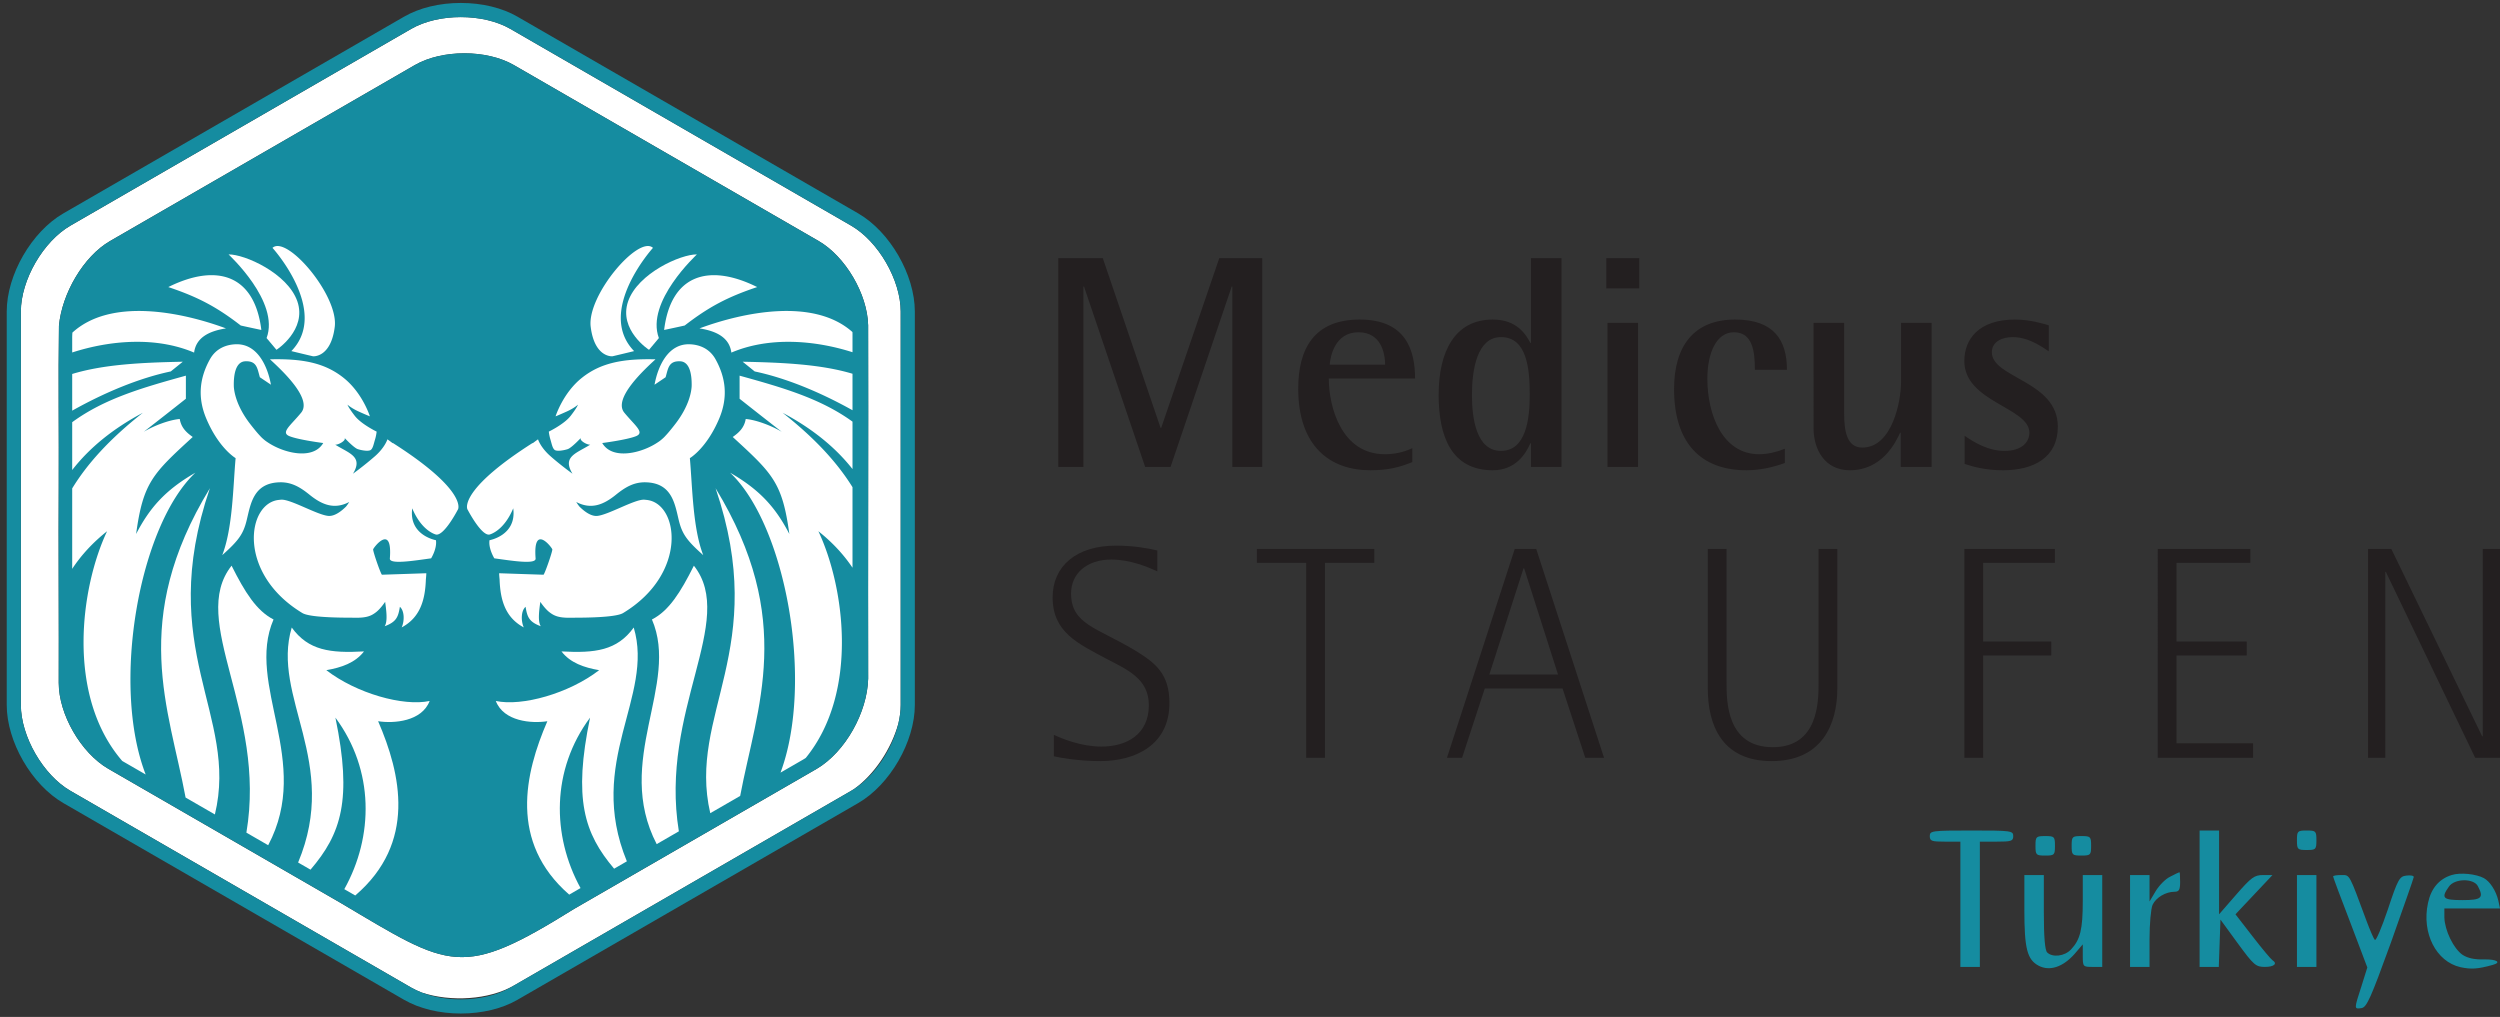 <svg fill="none" xmlns="http://www.w3.org/2000/svg" viewBox="0 0 295 120">
  <rect x="0" y="0" width="295" height="120" fill="#333333" stroke="none"/>
  <path d="M102.445 80.082c-.106 3.978-2.693 8.643-6.064 10.634-3.274 1.898-8.071 4.65-11.346 6.55-5.542 3.201-11.726 6.77-17.267 9.969-13.377 8.324-14.524 7.052-27.53-.667-8.992-5.19-18.462-10.661-27.457-15.852-3.218-1.858-5.851-6.42-5.851-10.136.028-5.624-.04-17.517 0-23.07.032-6.059-.06-13.027.026-19.07.355-3.78 2.867-8.166 6.039-10.003L48.943 7.683c3.218-1.858 8.485-1.858 11.703 0l35.948 20.754c3.161 1.826 5.756 6.257 5.847 9.936.035 13.254-.03 28.394.004 41.709Zm-2.015-53.458L60.224 3.41c-1.61-.929-3.73-1.393-5.852-1.393-2.121 0-4.242.464-5.852 1.393L8.314 26.623c-3.218 1.859-5.852 6.42-5.852 10.136v46.426c0 3.716 2.634 8.277 5.852 10.135l40.206 23.214c.388.223.808.419 1.248.589 3.444 1.128 7.917.857 10.856-.821L100.43 93.32c.113-.065.224-.133.333-.204 2.398-1.703 4.402-4.723 5.242-7.726.179-.75.277-1.493.277-2.205V36.759c0-3.716-2.634-8.277-5.852-10.136v.001Z" fill="#fff"/>
  <path d="M106.282 83.185c0 .712-.098 1.455-.277 2.205-.723 3.024-2.786 6.147-5.242 7.726-.109.071-.22.139-.333.204l-39.806 22.982-.4.232c-1.61.928-3.73 1.393-5.852 1.393-1.61 0-3.218-.269-4.604-.804-.44-.17-.86-.366-1.248-.589L8.314 93.32c-3.218-1.858-5.852-6.419-5.852-10.135V36.759c0-3.716 2.634-8.277 5.852-10.136L48.52 3.41c1.61-.929 3.73-1.393 5.852-1.393 2.121 0 4.243.464 5.852 1.393l40.206 23.214c3.218 1.858 5.852 6.419 5.852 10.135v46.426Zm-5.018-58.007L61.058 1.965C59.252.923 56.877.348 54.372.348s-4.88.575-6.686 1.617L7.48 25.178C3.73 27.343.794 32.43.794 36.758v46.427c0 4.329 2.937 9.416 6.686 11.58l40.206 23.213c1.806 1.043 4.18 1.618 6.686 1.618 2.505 0 4.88-.575 6.686-1.618l40.206-23.213c3.749-2.164 6.686-7.251 6.686-11.58V36.759c0-4.33-2.937-9.416-6.686-11.58v-.001Z" fill="#158CA0"/>
  <path d="M96.594 28.437 60.646 7.683c-3.218-1.858-8.485-1.858-11.703 0L12.995 28.437c-3.172 1.836-5.684 6.224-6.039 10.003-.085 6.043.006 13.011-.026 19.07-.04 5.553.028 17.446 0 23.07 0 3.717 2.633 8.278 5.851 10.136 8.995 5.19 18.465 10.662 27.457 15.852 13.006 7.719 14.154 8.991 27.53.667 5.54-3.199 11.725-6.768 17.267-9.969 3.275-1.9 8.072-4.652 11.346-6.55 3.37-1.991 5.958-6.656 6.064-10.634-.034-13.315.031-28.455-.004-41.709-.091-3.679-2.686-8.11-5.847-9.936" fill="#158CA0"/>
  <path d="M30.838 38.935c-.804-6.595-5.335-7.872-10.98-5.061 3.547 1.185 5.748 2.37 8.552 4.537.81.18 1.62.355 2.428.524Zm-7.933 2.673c.22-1.716 1.664-2.531 3.764-2.857-5.221-1.931-13.583-3.658-18.125.496a8.203 8.203 0 0 0-.025.61v1.736c4.48-1.451 9.906-1.897 14.386.014v.001Zm-1.335 1.076c-4.949.096-9.386.328-13.051 1.445v4.33c3.872-2.176 7.942-3.851 11.633-4.63.472-.38.945-.762 1.417-1.145h.001Zm1.485 13.094c-3.607 2.071-5.427 4.214-6.994 7.232.83-6.092 1.975-7.123 6.681-11.446-.664-.474-1.352-1.038-1.532-2.122-1.204.099-3.016.77-4.25 1.513a730.275 730.275 0 0 0 4.974-3.902v-2.726c-4.969 1.382-9.576 2.672-13.415 5.493v5.645c2.051-2.648 4.856-4.912 8.337-6.757-4.025 3.168-6.61 6.098-8.337 8.923v9.495c1.045-1.59 2.401-3.08 4.117-4.442-3.095 6.533-4.904 19.35 1.788 27.11l2.766 1.597c-4.114-10.642-.75-29.388 5.865-35.613" fill="#fff"/>
  <path d="M24.769 57.607c-9.509 15.623-4.82 25.98-2.87 36.503l3.458 1.996c2.844-11.787-7.102-19.412-.588-38.5" fill="#fff"/>
  <path d="M32.278 73.098c-2.017-1.026-3.39-3.234-4.951-6.347-5.15 6.508 4.164 17.203 1.747 31.501l2.572 1.485c5.233-9.89-2.695-18.941.632-26.64v.001Zm6.227 5.982c1.774-.306 3.404-.858 4.447-2.212-3.984.219-6.562-.106-8.527-2.82-2.456 8.206 5.717 15.863.752 27.728l1.464.845c3.615-4.22 4.948-8.25 2.937-17.94 4.605 6.208 4.525 14.012 1.05 20.241l1.29.746c7.261-6.216 5.391-14.354 2.7-20.564 1.85.288 5.153.037 6.081-2.39-3.09.669-8.636-.888-12.194-3.634Zm-7.047-39.188 1.163 1.384c0 .02 3.628-2.352 2.467-5.717-1.158-3.324-6.222-5.566-8.116-5.538.002.026 6.086 5.583 4.486 9.87v.001Z" fill="#fff"/>
  <path d="M34.38 41.43c.852.208 1.703.413 2.554.612 0 .002 2.114.197 2.568-3.482.46-3.7-5.666-10.876-7.349-9.31.004-.013 6.774 7.492 2.227 12.18Zm11.974 10.84-.015.028c-.21-.161-.418-.315-.622-.458 0-.002-.281.945-1.466 1.99a39.905 39.905 0 0 1-2.6 2.07c1.241-2.035-.476-2.41-2.096-3.43.368.044 1.344-.512 1.099-.802 0-.001 1.098 1.175 1.56 1.328.462.152 1.308.299 1.557.081.25-.217.326-.696.48-1.2.154-.505.192-.947.192-.947s-1.814-.877-2.569-1.85c-.782-1.008-.872-1.331-.872-1.332 0 0 .43.407 1.33.814.434.2.873.389 1.316.568-.001 0-.86-2.762-3.11-4.549-2.25-1.794-4.897-2.27-8.681-2.183 1.29 1.196 5.046 4.625 3.682 6.294-1.275 1.55-2.464 2.352-1.362 2.785 1.103.434 3.966.801 3.965.799-1.198 2.055-4.706 1.198-6.618-.124a3.633 3.633 0 0 1-.426-.324 3.917 3.917 0 0 1-.403-.389c-.257-.27-.499-.562-.719-.834a28.69 28.69 0 0 1-.432-.545c-1.683-2.167-1.924-3.89-1.954-4.473a12.844 12.844 0 0 1-.003-.215c0-.843.101-2.701 1.376-2.741 1.357-.047 1.394.841 1.7 1.883l1.308.882c-.394-2.18-1.599-4.857-4.144-4.772-1.106.036-2.333.47-3.055 1.77-1.203 2.163-1.497 4.456-.44 6.977 1.482 3.534 3.47 4.689 3.47 4.688-.303 3.415-.342 8.271-1.577 11.447 1.933-1.723 2.494-2.49 2.893-4.158.465-1.938.814-4.345 3.862-4.435 1.43-.045 2.475.6 3.55 1.47 1.43 1.155 2.893 1.791 4.678.851-.113.189-.239.37-.376.542-.519.517-1.303 1.137-2.036 1.105-1.236-.056-4.42-1.945-5.572-1.919-.08.002-.161.01-.241.022-3.856.273-5.075 8.66 2.696 13.356 1.013.612 5.702.539 6.25.552 1.39.026 1.934-.254 2.462-.667.53-.411 1.057-1.21 1.057-1.21.087.716.352 2.275-.057 2.881 1.396-.512 1.6-1.107 1.796-2.293.532.462.566 1.632.213 2.431 2.208-1.179 2.773-3.28 2.854-5.677 0 0 .048-.45.053-.715-1.737.06-3.48.119-5.23.175 0 0 .162-.051 0 0-.108.03-1.047-2.645-1.047-2.983 0-.171 2.302-3.182 1.973 1.069-.056.736 2.821.26 4.87-.019 0 .002.713-1.145.57-2.138.003-.003-3.23-.56-2.8-3.763 1.146 2.743 2.821 3.101 2.82 3.098.873.127 2.264-2.373 2.552-2.927l.005-.002s.02-.027.042-.087l.008-.016-.004.003c.136-.42.239-2.715-7.712-7.782Zm32.013-13.335c.809-.169 1.618-.343 2.427-.524 2.805-2.166 5.006-3.352 8.553-4.537-5.644-2.81-10.176-1.534-10.98 5.06v.001Zm22.223.248c-4.557-4.073-12.86-2.354-18.053-.432 2.099.326 3.543 1.14 3.763 2.857 4.45-1.899 9.832-1.472 14.295-.045v-2.187c0-.064-.003-.128-.005-.193ZM89.053 43.83c3.662.772 7.697 2.427 11.542 4.578v-4.306c-3.648-1.094-8.052-1.323-12.96-1.418l1.418 1.146Zm-1.782 3.223a727.813 727.813 0 0 0 4.974 3.902c-1.234-.744-3.046-1.414-4.25-1.513-.18 1.084-.868 1.648-1.532 2.122 4.706 4.323 5.85 5.354 6.68 11.446-1.565-3.018-3.386-5.161-6.993-7.232 6.569 6.182 9.933 24.714 5.95 35.392l2.648-1.529c.112-.065.222-.133.33-.204 6.339-7.79 4.539-20.318 1.49-26.752 1.668 1.322 2.993 2.766 4.027 4.305v-9.505c-1.727-2.78-4.29-5.664-8.246-8.777 3.43 1.818 6.202 4.044 8.246 6.642v-5.596c-3.82-2.775-8.395-4.056-13.324-5.427v2.726" fill="#fff"/>
  <path d="m83.811 95.955 3.53-2.037c1.972-10.458 6.546-20.783-2.905-36.311 6.486 19.006-3.348 26.646-.625 38.348" fill="#fff"/>
  <path d="M81.878 66.75c-1.56 3.114-2.933 5.322-4.95 6.348 3.31 7.664-4.534 16.669.56 26.508l2.617-1.51c-2.322-14.22 6.903-24.861 1.773-31.345v-.001Zm-7.098 7.298c-1.965 2.714-4.543 3.039-8.526 2.82 1.042 1.354 2.672 1.906 4.445 2.212-3.556 2.746-9.103 4.303-12.193 3.634.929 2.427 4.231 2.678 6.082 2.39-2.678 6.176-4.543 14.259 2.578 20.462l1.337-.773c-3.404-6.207-3.45-13.947 1.124-20.113-1.993 9.603-.701 13.647 2.839 17.826l1.504-.869c-4.844-11.785 3.257-19.415.81-27.589Zm-.663-38.488c-1.16 3.364 2.466 5.735 2.468 5.716l1.162-1.384c-1.6-4.288 4.484-9.845 4.486-9.872-1.894-.027-6.958 2.215-8.116 5.54" fill="#fff"/>
  <path d="M72.272 42.042c.85-.2 1.701-.404 2.553-.612-4.547-4.688 2.224-12.193 2.227-12.18-1.683-1.566-7.808 5.61-7.35 9.31.455 3.679 2.569 3.483 2.57 3.482Zm-9.07 23.861c-.33-4.251 1.972-1.24 1.973-1.069 0 .337-.94 3.014-1.048 2.983-.161-.051 0 0 0 0-1.748-.056-3.492-.114-5.228-.175.004.264.052.715.052.715.08 2.396.646 4.498 2.854 5.677-.353-.799-.319-1.969.214-2.431.195 1.186.398 1.78 1.795 2.293-.41-.606-.144-2.165-.057-2.881 0 0 .528.799 1.057 1.21.529.413 1.072.693 2.462.667.548-.013 5.237.06 6.25-.552 7.771-4.696 6.553-13.083 2.697-13.356a1.883 1.883 0 0 0-.243-.022c-1.151-.026-4.335 1.863-5.57 1.92-.734.031-1.519-.59-2.036-1.106a4.975 4.975 0 0 1-.377-.542c1.785.94 3.247.304 4.677-.851 1.075-.87 2.121-1.515 3.55-1.47 3.049.09 3.399 2.497 3.862 4.435.4 1.667.961 2.435 2.894 4.158-1.235-3.176-1.274-8.032-1.577-11.447 0 .001 1.988-1.154 3.47-4.688 1.057-2.52.763-4.814-.44-6.977-.722-1.3-1.949-1.734-3.055-1.77-2.545-.085-3.75 2.593-4.143 4.772l1.306-.882c.307-1.042.344-1.93 1.701-1.883 1.275.04 1.376 1.898 1.376 2.742l-.003.214c-.03.583-.27 2.306-1.955 4.473-.137.18-.284.363-.431.545-.22.272-.462.564-.72.834-.114.13-.251.26-.403.389-.139.121-.28.232-.424.324-1.913 1.322-5.42 2.18-6.619.124-.001.002 2.863-.365 3.965-.799 1.101-.433-.088-1.236-1.361-2.785-1.365-1.67 2.39-5.098 3.681-6.294-3.784-.087-6.432.389-8.682 2.183-2.248 1.787-3.108 4.548-3.109 4.55 0 0 .414-.163 1.316-.57.9-.406 1.33-.813 1.33-.813s-.09.324-.872 1.332c-.755.973-2.57 1.85-2.57 1.85s.04.442.193.946c.153.505.23.984.48 1.201.25.218 1.095.072 1.557-.08.462-.154 1.56-1.33 1.56-1.329-.245.29.73.846 1.099.801-1.62 1.02-3.337 1.396-2.095 3.43 0 .001-1.416-1.023-2.6-2.07-1.186-1.044-1.467-1.99-1.467-1.99-.204.144-.412.298-.621.459l-.016-.028c-7.95 5.067-7.849 7.361-7.712 7.782l-.004-.003.009.016c.02.06.041.088.041.088l.005.001c.289.554 1.68 3.053 2.552 2.927-.001.003 1.675-.355 2.82-3.098.43 3.203-2.803 3.76-2.8 3.763-.143.993.569 2.14.569 2.138 2.05.28 4.927.755 4.871.019" fill="#fff"/>
  <path d="M124.879 30.456h5.249l6.821 20.035h.071l6.856-20.035h5.07v24.642h-3.534V33.814h-.071l-7.215 21.284h-2.998l-7.215-21.284h-.07v21.284h-2.964V30.456Zm38.564 12.571c0-1.321-.465-3.82-3.144-3.82-2.785 0-3.322 2.856-3.392 3.82h6.536Zm3.213 11.5c-1.5.606-2.822.963-4.965.963-4.714 0-8.5-2.785-8.5-9.642 0-4.714 1.895-8.142 7.251-8.142 5.499 0 6.536 3.679 6.536 6.964h-10.179c0 3.357 1.5 8.928 6.606 8.928 1.109 0 2.18-.214 3.251-.714v1.643Zm10.46-1.322c2.965 0 3.394-3.785 3.394-6.607 0-2.964-.286-6.82-3.394-6.82-2.821 0-3.427 3.856-3.427 6.82 0 2.822.534 6.607 3.427 6.607Zm3.537-.893h-.073c-.499 1.143-1.678 3.178-4.428 3.178-4.892 0-6.392-4-6.392-8.892 0-5.106 1.894-8.892 6.392-8.892 2.893 0 3.929 1.821 4.428 2.75h.073v-10h3.605v24.642h-3.605v-2.786Zm9.032-14.212h3.605v16.998h-3.605V38.099v.001Zm-.143-7.644h3.891v3.572h-3.891v-3.572Zm21.069 24.177c-1.465.536-3.001.857-4.536.857-5.392 0-8.535-3.249-8.535-9.57 0-5.071 2.32-8.214 7.213-8.214 4.571 0 6.107 2.429 6.107 5.928h-3.786c0-2.035-.214-4.428-2.464-4.428-2.07 0-3.141 2.429-3.141 5.5 0 4.142 1.749 8.892 6.106 8.892 1.036 0 2.035-.25 3.036-.643v1.678Zm13.675-3.571h-.072c-.572 1.25-2.178 4.428-5.929 4.428-2.998 0-4.285-2.499-4.285-4.964V38.1h3.608v10.642c0 2.142.321 4.071 2.142 4.071 3.571 0 4.572-5.57 4.572-7.678V38.1h3.607v16.999h-3.643v-4.037Zm17.467-9.606c-1.214-.822-2.572-1.678-4.285-1.678-1.144 0-2.429.5-2.429 1.785 0 3.071 7.785 3.357 7.785 8.785 0 3.643-2.857 5.142-6.462 5.142-2.181 0-3.679-.464-4.536-.75v-3.32c1.036.714 2.714 1.785 4.713 1.785 2.07 0 2.929-1.071 2.929-2.143 0-3-7.678-3.607-7.678-8.463 0-2.572 1.714-4.893 5.964-4.893 1.821 0 3.392.5 3.999.679v3.071ZM136.565 67.42c-1.178-.536-3.214-1.393-5.429-1.393-2.927 0-4.749 1.678-4.749 4 0 3.643 3.071 4.035 7.537 6.714 2.39 1.464 4.069 2.75 4.069 6.213 0 4.965-4.034 6.857-8.176 6.857-2.607 0-4.892-.428-5.464-.571v-2.535c.893.427 3.178 1.392 5.607 1.392 3.036 0 5.604-1.464 5.604-4.892 0-3.107-2.534-4.179-4.997-5.464-3.322-1.786-6.357-3.108-6.357-7.25 0-3.677 2.784-6.106 7.463-6.106 2.143 0 3.821.32 4.892.57v2.465Zm17.567-1h-5.823v-1.643h13.857v1.642h-5.821v23h-2.213v-23 .001Zm21.609 13.177h8.106l-3.999-12.534h-.073l-4.034 12.534Zm2.998-14.82h2.537l8 24.641h-2.216l-2.679-8.178h-9.177l-2.677 8.178h-1.786l7.998-24.64v-.001Zm38.066 16.463c0 4.285-1.859 8.57-7.75 8.57-5.893 0-7.536-4.285-7.536-8.57V64.777h2.215v15.785c0 2.179 0 7.606 5.465 7.606 5.391 0 5.391-5.427 5.391-7.606V64.777h2.215V81.24Zm14.993-16.463h10.678v1.642h-8.463v9.285h8.036v1.644h-8.036v12.07h-2.215V64.777Zm22.815 0h10.928v1.642h-8.713v9.285h8.285v1.644h-8.285v10.356h9.035v1.714h-11.25V64.777Zm24.815 0h2.749l10.716 22.105h.07V64.777H295v24.641h-2.93l-10.535-21.927h-.07v21.927h-2.037V64.777Z" fill="#231F20"/>
  <path d="M227.715 98.657c0 .591.229.657 1.805.657h1.805v14.781h2.298V99.314h1.969c1.739 0 1.969-.066 1.969-.657 0-.624-.23-.657-4.923-.657-4.694 0-4.923.033-4.923.657Zm31.837 7.391v8.047h2.265l.098-2.792.099-2.792 2.035 2.792c1.903 2.595 2.133 2.792 3.216 2.792 1.083 0 1.51-.394.886-.788-.164-.098-1.214-1.347-2.33-2.792l-2.035-2.628 2.199-2.332 2.166-2.299h-1.115c-1.018 0-1.379.262-3.184 2.332l-2.002 2.299V98h-2.298v8.048Zm11.488-6.898c0 1.084.065 1.149 1.149 1.149 1.083 0 1.148-.065 1.148-1.15 0-1.083-.065-1.149-1.148-1.149-1.084 0-1.149.066-1.149 1.15Zm-30.853.657c0 1.084.066 1.149 1.149 1.149s1.149-.065 1.149-1.15c0-1.083-.066-1.15-1.149-1.15s-1.149.067-1.149 1.15Zm4.267 0c0 1.084.066 1.149 1.149 1.149s1.148-.065 1.148-1.15c0-1.083-.065-1.15-1.148-1.15s-1.149.067-1.149 1.15Zm11.619 3.646c-.558.263-1.313 1.051-1.707 1.708l-.722 1.215v-3.12h-2.298v10.839h2.298v-3.284c0-1.774.164-3.614.361-4.041.394-.854 1.543-1.543 2.593-1.543.525 0 .656-.23.656-1.15 0-.624-.032-1.15-.065-1.15-.066 0-.558.23-1.116.526Zm33.216-.197c-1.477.46-2.429 1.576-2.79 3.317-.755 3.515.952 6.898 3.84 7.555 1.248.263 2.002.23 3.775-.262 1.116-.296.525-.69-1.018-.657-1.05.032-1.871-.132-2.494-.526-1.083-.723-2.134-2.923-2.166-4.434v-1.052H295l-.197-.919c-.263-1.15-.985-2.267-1.707-2.661-.919-.493-2.79-.69-3.807-.361Zm3.085 1.281c.755 1.412.46 1.675-1.805 1.675-2.298 0-2.56-.23-1.608-1.577.656-.985 2.888-1.018 3.413-.098Zm-53.5 2.792c0 4.631.328 5.912 1.707 6.635 1.28.657 2.823.164 4.201-1.38l.985-1.149v1.347c0 1.281.033 1.313 1.149 1.313h1.148v-10.839h-2.297v3.087c0 3.318-.296 4.533-1.379 5.683-.755.821-2.199.985-2.822.361-.263-.262-.394-1.806-.394-4.763v-4.368h-2.298v4.073Zm32.166 1.347v5.419h2.297v-10.839h-2.297v5.42Zm4.267-5.256c0 .098.919 2.562 2.035 5.453l2.002 5.288-.689 2.201c-.887 2.726-.887 2.726 0 2.595.623-.099 1.083-1.15 3.446-7.654 1.477-4.171 2.724-7.686 2.724-7.817 0-.165-.394-.23-.886-.165-.788.099-.985.395-2.166 3.975-.722 2.135-1.412 3.777-1.543 3.613-.131-.131-.558-1.117-.952-2.168-2.133-5.748-1.969-5.485-3.019-5.485-.526 0-.952.065-.952.164Z" fill="#158CA0"/>
</svg>
